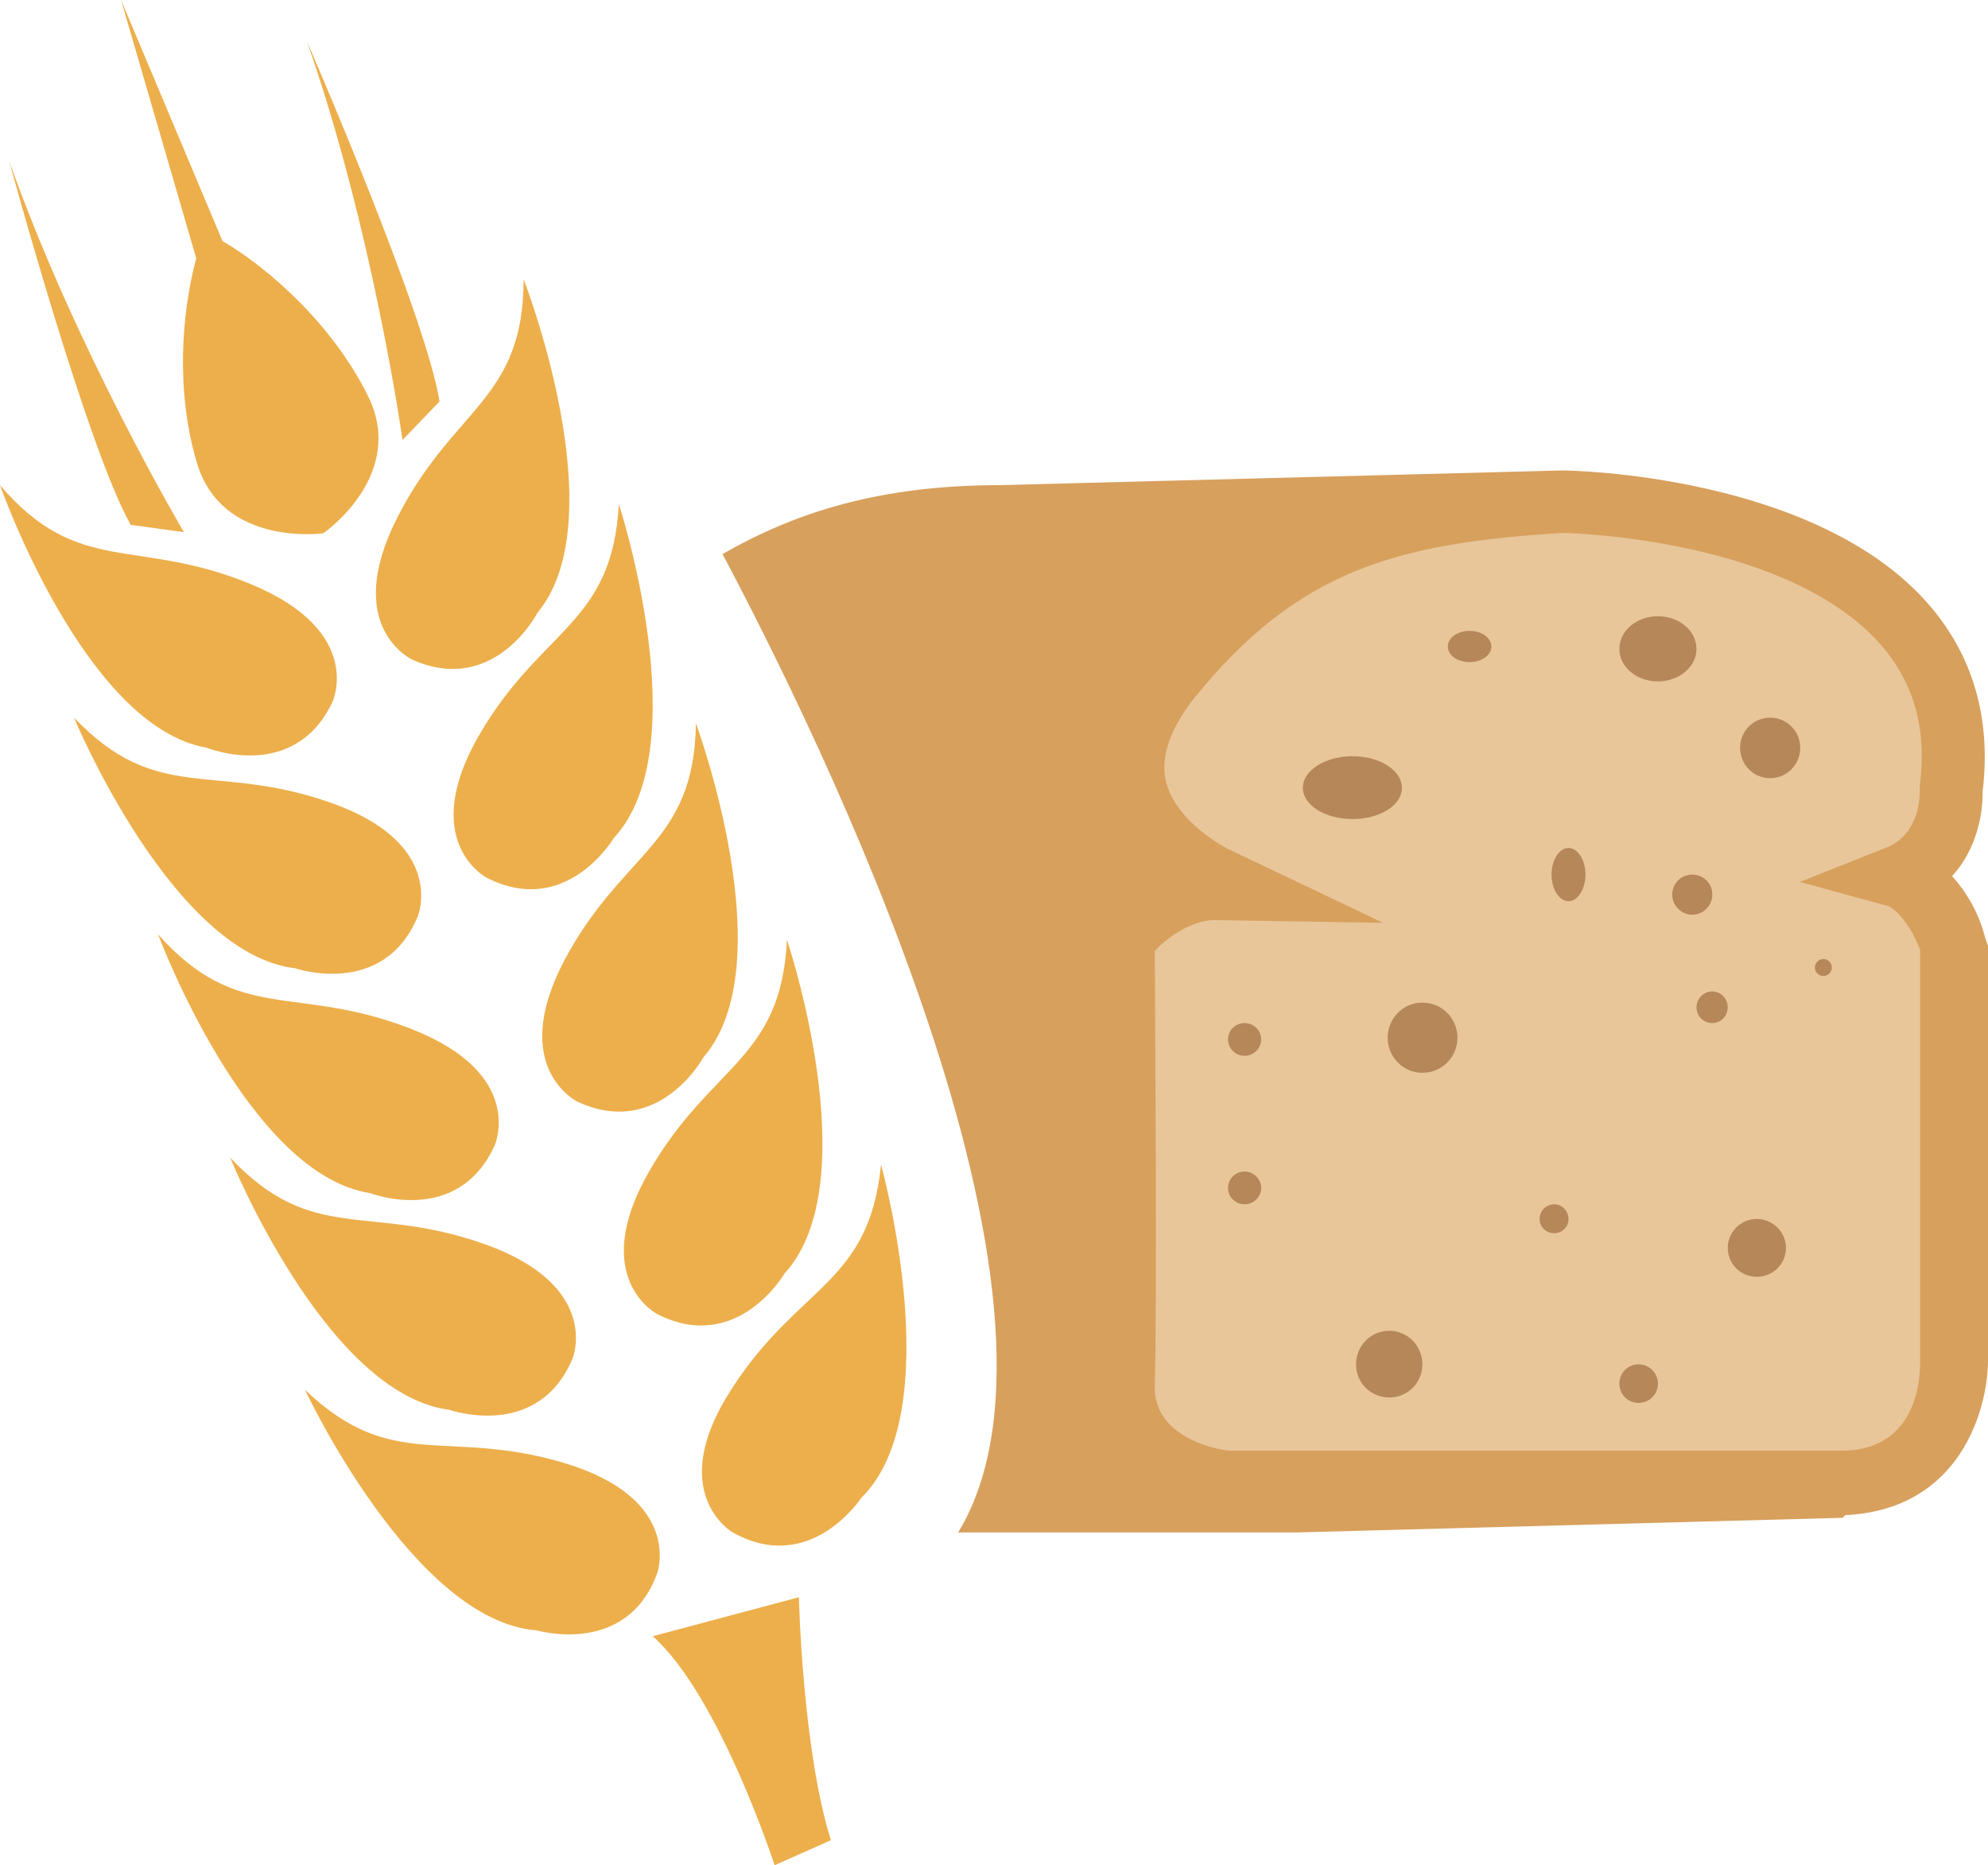 <?xml version="1.0" encoding="UTF-8" standalone="no"?>
<svg
   xmlns:dc="http://purl.org/dc/elements/1.1/"
   xmlns:cc="http://creativecommons.org/ns#"
   xmlns:rdf="http://www.w3.org/1999/02/22-rdf-syntax-ns#"
   xmlns:svg="http://www.w3.org/2000/svg"
   xmlns="http://www.w3.org/2000/svg"
   xmlns:sodipodi="http://sodipodi.sourceforge.net/DTD/sodipodi-0.dtd"
   xmlns:inkscape="http://www.inkscape.org/namespaces/inkscape"
   id="svg10932"
   viewBox="0 0 5156 4837.001"
   style="clip-rule:evenodd;fill-rule:evenodd;image-rendering:optimizeQuality;shape-rendering:geometricPrecision;text-rendering:geometricPrecision"
   version="1.1"
   height="48.37mm"
   width="51.56mm"
   xml:space="preserve"
   sodipodi:docname="10.svg"
   inkscape:version="0.92.4 (5da689c313, 2019-01-14)"><sodipodi:namedview
   pagecolor="#ffffff"
   bordercolor="#666666"
   borderopacity="1"
   objecttolerance="10"
   gridtolerance="10"
   guidetolerance="10"
   inkscape:pageopacity="0"
   inkscape:pageshadow="2"
   inkscape:window-width="1920"
   inkscape:window-height="1051"
   id="namedview5472"
   showgrid="false"
   fit-margin-top="0"
   fit-margin-left="0"
   fit-margin-right="0"
   fit-margin-bottom="0"
   inkscape:zoom="1.729469"
   inkscape:cx="33.226199"
   inkscape:cy="134.94821"
   inkscape:window-x="-9"
   inkscape:window-y="-9"
   inkscape:window-maximized="1"
   inkscape:current-layer="svg10932" />
 <defs
   id="defs4">
  <style
   id="style2"
   type="text/css">
   <![CDATA[
    .str0 {stroke:white;stroke-width:70.56}
    .fil1 {fill:none;fill-rule:nonzero}
    .fil436 {fill:#86BE57}
    .fil432 {fill:#996A44}
    .fil427 {fill:#996E3F}
    .fil425 {fill:#AF8362}
    .fil423 {fill:#B58759}
    .fil426 {fill:#CCA47D}
    .fil422 {fill:#D8A05D}
    .fil424 {fill:#E8C69A}
    .fil387 {fill:#EC9322}
    .fil435 {fill:#EDAF4B}
    .fil421 {fill:#F7D9AD}
    .fil2 {fill:black;fill-rule:nonzero}
    .fil184 {fill:#006837;fill-rule:nonzero}
    .fil453 {fill:#009245;fill-rule:nonzero}
    .fil513 {fill:#01210F;fill-rule:nonzero}
    .fil80 {fill:#041928;fill-rule:nonzero}
    .fil315 {fill:#05231E;fill-rule:nonzero}
    .fil113 {fill:#053749;fill-rule:nonzero}
    .fil308 {fill:#072B27;fill-rule:nonzero}
    .fil330 {fill:#072D26;fill-rule:nonzero}
    .fil512 {fill:#07773C;fill-rule:nonzero}
    .fil310 {fill:#08443E;fill-rule:nonzero}
    .fil319 {fill:#0A3F36;fill-rule:nonzero}
    .fil325 {fill:#0B4239;fill-rule:nonzero}
    .fil538 {fill:#0B873D;fill-rule:nonzero}
    .fil502 {fill:#0D8448;fill-rule:nonzero}
    .fil284 {fill:#0F0E0E;fill-rule:nonzero}
    .fil118 {fill:#0F6B6B;fill-rule:nonzero}
    .fil365 {fill:#10330B;fill-rule:nonzero}
    .fil522 {fill:#107A2E;fill-rule:nonzero}
    .fil455 {fill:#12752E;fill-rule:nonzero}
    .fil189 {fill:#160901;fill-rule:nonzero}
    .fil154 {fill:#160F0B;fill-rule:nonzero}
    .fil324 {fill:#16594C;fill-rule:nonzero}
    .fil366 {fill:#174412;fill-rule:nonzero}
    .fil327 {fill:#17665A;fill-rule:nonzero}
    .fil456 {fill:#178C3D;fill-rule:nonzero}
    .fil328 {fill:#18685D;fill-rule:nonzero}
    .fil309 {fill:#1A685F;fill-rule:nonzero}
    .fil281 {fill:#1C0D02;fill-rule:nonzero}
    .fil264 {fill:#1C0F00;fill-rule:nonzero}
    .fil370 {fill:#1C4C15;fill-rule:nonzero}
    .fil314 {fill:#1C5F77;fill-rule:nonzero}
    .fil198 {fill:#1E0F01;fill-rule:nonzero}
    .fil187 {fill:#1E9B44;fill-rule:nonzero}
    .fil335 {fill:#1F2D2B;fill-rule:nonzero}
    .fil323 {fill:#207264;fill-rule:nonzero}
    .fil152 {fill:#211611;fill-rule:nonzero}
    .fil19 {fill:#218935;fill-rule:nonzero}
    .fil360 {fill:#231703;fill-rule:nonzero}
    .fil156 {fill:#232323;fill-rule:nonzero}
    .fil363 {fill:#242603;fill-rule:nonzero}
    .fil4 {fill:#24440B;fill-rule:nonzero}
    .fil285 {fill:#262222;fill-rule:nonzero}
    .fil216 {fill:#273F00;fill-rule:nonzero}
    .fil367 {fill:#2A6825;fill-rule:nonzero}
    .fil507 {fill:#2A9147;fill-rule:nonzero}
    .fil153 {fill:#2B1E17;fill-rule:nonzero}
    .fil173 {fill:#2B2522;fill-rule:nonzero}
    .fil321 {fill:#2D1607;fill-rule:nonzero}
    .fil273 {fill:#2D1F1F;fill-rule:nonzero}
    .fil232 {fill:#2D5104;fill-rule:nonzero}
    .fil311 {fill:#2F8E80;fill-rule:nonzero}
    .fil197 {fill:#301700;fill-rule:nonzero}
    .fil326 {fill:#329B8E;fill-rule:nonzero}
    .fil188 {fill:#331704;fill-rule:nonzero}
    .fil30 {fill:#331972;fill-rule:nonzero}
    .fil413 {fill:#333333;fill-rule:nonzero}
    .fil318 {fill:#337C71;fill-rule:nonzero}
    .fil8 {fill:#345616;fill-rule:nonzero}
    .fil342 {fill:#350000;fill-rule:nonzero}
    .fil355 {fill:#351302;fill-rule:nonzero}
    .fil213 {fill:#351B09;fill-rule:nonzero}
    .fil511 {fill:#351E04;fill-rule:nonzero}
    .fil286 {fill:#352F2E;fill-rule:nonzero}
    .fil532 {fill:#361128;fill-rule:nonzero}
    .fil211 {fill:#381C0A;fill-rule:nonzero}
    .fil230 {fill:#385611;fill-rule:nonzero}
    .fil307 {fill:#395613;fill-rule:nonzero}
    .fil267 {fill:#3A1B05;fill-rule:nonzero}
    .fil70 {fill:#3A3322;fill-rule:nonzero}
    .fil229 {fill:#3B7706;fill-rule:nonzero}
    .fil169 {fill:#3D3633;fill-rule:nonzero}
    .fil322 {fill:#3F3028;fill-rule:nonzero}
    .fil168 {fill:#3F3936;fill-rule:nonzero}
    .fil171 {fill:#3F3B38;fill-rule:nonzero}
    .fil54 {fill:#3F4C08;fill-rule:nonzero}
    .fil240 {fill:#42210B;fill-rule:nonzero}
    .fil343 {fill:#440000;fill-rule:nonzero}
    .fil166 {fill:#443D3A;fill-rule:nonzero}
    .fil200 {fill:#449306;fill-rule:nonzero}
    .fil533 {fill:#451682;fill-rule:nonzero}
    .fil29 {fill:#45AF51;fill-rule:nonzero}
    .fil116 {fill:#467691;fill-rule:nonzero}
    .fil358 {fill:#473012;fill-rule:nonzero}
    .fil175 {fill:#474645;fill-rule:nonzero}
    .fil231 {fill:#476D1D;fill-rule:nonzero}
    .fil99 {fill:#492405;fill-rule:nonzero}
    .fil390 {fill:#49250D;fill-rule:nonzero}
    .fil460 {fill:#49280E;fill-rule:nonzero}
    .fil174 {fill:#494239;fill-rule:nonzero}
    .fil155 {fill:#494949;fill-rule:nonzero}
    .fil359 {fill:#4B601C;fill-rule:nonzero}
    .fil317 {fill:#4B998F;fill-rule:nonzero}
    .fil150 {fill:#4C3A32;fill-rule:nonzero}
    .fil104 {fill:#4D4D4D;fill-rule:nonzero}
    .fil338 {fill:#4F0000;fill-rule:nonzero}
    .fil31 {fill:#5037A0;fill-rule:nonzero}
    .fil280 {fill:#512705;fill-rule:nonzero}
    .fil320 {fill:#512D14;fill-rule:nonzero}
    .fil65 {fill:#514429;fill-rule:nonzero}
    .fil269 {fill:#517C28;fill-rule:nonzero}
    .fil219 {fill:#53891F;fill-rule:nonzero}
    .fil266 {fill:#542A0A;fill-rule:nonzero}
    .fil249 {fill:#542E0F;fill-rule:nonzero}
    .fil212 {fill:#542F10;fill-rule:nonzero}
    .fil518 {fill:#547215;fill-rule:nonzero}
    .fil521 {fill:#54AF6E;fill-rule:nonzero}
    .fil340 {fill:#560000;fill-rule:nonzero}
    .fil177 {fill:#56352A;fill-rule:nonzero}
    .fil56 {fill:#585B16;fill-rule:nonzero}
    .fil351 {fill:#59180E;fill-rule:nonzero}
    .fil300 {fill:#591F0B;fill-rule:nonzero}
    .fil354 {fill:#59250E;fill-rule:nonzero}
    .fil96 {fill:#592902;fill-rule:nonzero}
    .fil196 {fill:#592C07;fill-rule:nonzero}
    .fil228 {fill:#597A25;fill-rule:nonzero}
    .fil473 {fill:#599B91;fill-rule:nonzero}
    .fil190 {fill:#5B2A08;fill-rule:nonzero}
    .fil265 {fill:#5E3316;fill-rule:nonzero}
    .fil493 {fill:#5FB2A2;fill-rule:nonzero}
    .fil247 {fill:#603813;fill-rule:nonzero}
    .fil151 {fill:#604D45;fill-rule:nonzero}
    .fil334 {fill:#61706D;fill-rule:nonzero}
    .fil215 {fill:#619930;fill-rule:nonzero}
    .fil9 {fill:#628C2C;fill-rule:nonzero}
    .fil214 {fill:#632F0C;fill-rule:nonzero}
    .fil88 {fill:#633110;fill-rule:nonzero}
    .fil97 {fill:#63390F;fill-rule:nonzero}
    .fil146 {fill:#634633;fill-rule:nonzero}
    .fil462 {fill:#647A38;fill-rule:nonzero}
    .fil332 {fill:#658A93;fill-rule:nonzero}
    .fil337 {fill:#661300;fill-rule:nonzero}
    .fil3 {fill:#661F06;fill-rule:nonzero}
    .fil20 {fill:#662E12;fill-rule:nonzero}
    .fil271 {fill:#665D52;fill-rule:nonzero}
    .fil312 {fill:#666666;fill-rule:nonzero}
    .fil209 {fill:#676821;fill-rule:nonzero}
    .fil34 {fill:#67B2B5;fill-rule:nonzero}
    .fil299 {fill:#68250E;fill-rule:nonzero}
    .fil207 {fill:#684321;fill-rule:nonzero}
    .fil205 {fill:#685221;fill-rule:nonzero}
    .fil288 {fill:#685E5D;fill-rule:nonzero}
    .fil305 {fill:#686121;fill-rule:nonzero}
    .fil251 {fill:#696120;fill-rule:nonzero}
    .fil444 {fill:#6A1B13;fill-rule:nonzero}
    .fil389 {fill:#6B3F20;fill-rule:nonzero}
    .fil147 {fill:#6B5041;fill-rule:nonzero}
    .fil66 {fill:#6B542B;fill-rule:nonzero}
    .fil250 {fill:#6B5527;fill-rule:nonzero}
    .fil461 {fill:#6C8445;fill-rule:nonzero}
    .fil194 {fill:#6D0707;fill-rule:nonzero}
    .fil72 {fill:#6D3809;fill-rule:nonzero}
    .fil105 {fill:#6D6C6A;fill-rule:nonzero}
    .fil35 {fill:#6DA19F;fill-rule:nonzero}
    .fil531 {fill:#6E2251;fill-rule:nonzero}
    .fil268 {fill:#6E9E44;fill-rule:nonzero}
    .fil369 {fill:#6EAF68;fill-rule:nonzero}
    .fil352 {fill:#703213;fill-rule:nonzero}
    .fil23 {fill:#723516;fill-rule:nonzero}
    .fil85 {fill:#723811;fill-rule:nonzero}
    .fil463 {fill:#72442A;fill-rule:nonzero}
    .fil357 {fill:#74A02E;fill-rule:nonzero}
    .fil225 {fill:#754C1A;fill-rule:nonzero}
    .fil541 {fill:#770823;fill-rule:nonzero}
    .fil102 {fill:#77400E;fill-rule:nonzero}
    .fil57 {fill:#77540C;fill-rule:nonzero}
    .fil277 {fill:#775858;fill-rule:nonzero}
    .fil81 {fill:#777167;fill-rule:nonzero}
    .fil458 {fill:#7A1155;fill-rule:nonzero}
    .fil223 {fill:#7A501F;fill-rule:nonzero}
    .fil508 {fill:#7ACE8D;fill-rule:nonzero}
    .fil353 {fill:#7C3516;fill-rule:nonzero}
    .fil61 {fill:#7C4411;fill-rule:nonzero}
    .fil10 {fill:#7DA833;fill-rule:nonzero}
    .fil296 {fill:#7F3318;fill-rule:nonzero}
    .fil181 {fill:#7F583D;fill-rule:nonzero}
    .fil149 {fill:#7F6050;fill-rule:nonzero}
    .fil49 {fill:#7FA53D;fill-rule:nonzero}
    .fil192 {fill:gray;fill-rule:nonzero}
    .fil336 {fill:#808C8A;fill-rule:nonzero}
    .fil297 {fill:#813211;fill-rule:nonzero}
    .fil539 {fill:#82180D;fill-rule:nonzero}
    .fil256 {fill:#823737;fill-rule:nonzero}
    .fil92 {fill:#82752A;fill-rule:nonzero}
    .fil16 {fill:#827850;fill-rule:nonzero}
    .fil347 {fill:#843523;fill-rule:nonzero}
    .fil233 {fill:#845929;fill-rule:nonzero}
    .fil537 {fill:#86A833;fill-rule:nonzero}
    .fil186 {fill:#870C0C;fill-rule:nonzero}
    .fil217 {fill:#87571E;fill-rule:nonzero}
    .fil379 {fill:#89093A;fill-rule:nonzero}
    .fil243 {fill:#89210C;fill-rule:nonzero}
    .fil172 {fill:#898888;fill-rule:nonzero}
    .fil407 {fill:#8B5314;fill-rule:nonzero}
    .fil218 {fill:#8C6239;fill-rule:nonzero}
    .fil454 {fill:#8E165E;fill-rule:nonzero}
    .fil466 {fill:#8E582F;fill-rule:nonzero}
    .fil241 {fill:#8E5A2B;fill-rule:nonzero}
    .fil221 {fill:#8E6126;fill-rule:nonzero}
    .fil270 {fill:#8E7459;fill-rule:nonzero}
    .fil202 {fill:#8E8530;fill-rule:nonzero}
    .fil157 {fill:#8E8E8E;fill-rule:nonzero}
    .fil368 {fill:#8ED186;fill-rule:nonzero}
    .fil534 {fill:#8F6EC4;fill-rule:nonzero}
    .fil459 {fill:#8FA96B;fill-rule:nonzero}
    .fil210 {fill:#909137;fill-rule:nonzero}
    .fil82 {fill:#914E1D;fill-rule:nonzero}
    .fil208 {fill:#916337;fill-rule:nonzero}
    .fil472 {fill:#916534;fill-rule:nonzero}
    .fil409 {fill:#916636;fill-rule:nonzero}
    .fil206 {fill:#917937;fill-rule:nonzero}
    .fil138 {fill:#91B6C6;fill-rule:nonzero}
    .fil258 {fill:#91BF66;fill-rule:nonzero}
    .fil304 {fill:#928C42;fill-rule:nonzero}
    .fil372 {fill:#930C23;fill-rule:nonzero}
    .fil27 {fill:#93360C;fill-rule:nonzero}
    .fil448 {fill:#935018;fill-rule:nonzero}
    .fil87 {fill:#93511F;fill-rule:nonzero}
    .fil469 {fill:#936937;fill-rule:nonzero}
    .fil274 {fill:#947673;fill-rule:nonzero}
    .fil412 {fill:#948278;fill-rule:nonzero}
    .fil298 {fill:#963E20;fill-rule:nonzero}
    .fil348 {fill:#96442D;fill-rule:nonzero}
    .fil237 {fill:#965E38;fill-rule:nonzero}
    .fil278 {fill:#967777;fill-rule:nonzero}
    .fil416 {fill:#969595;fill-rule:nonzero}
    .fil364 {fill:#96961E;fill-rule:nonzero}
    .fil494 {fill:#96E0D2;fill-rule:nonzero}
    .fil339 {fill:#991A14;fill-rule:nonzero}
    .fil333 {fill:#999999;fill-rule:nonzero}
    .fil89 {fill:#99BAB0;fill-rule:nonzero}
    .fil185 {fill:#9B1313;fill-rule:nonzero}
    .fil148 {fill:#9B6F5C;fill-rule:nonzero}
    .fil220 {fill:#9B7A2F;fill-rule:nonzero}
    .fil50 {fill:#9B8138;fill-rule:nonzero}
    .fil419 {fill:#9B8270;fill-rule:nonzero}
    .fil536 {fill:#9BC349;fill-rule:nonzero}
    .fil295 {fill:#9E4825;fill-rule:nonzero}
    .fil165 {fill:#9E8F85;fill-rule:nonzero}
    .fil107 {fill:#9E9D9B;fill-rule:nonzero}
    .fil260 {fill:#9FC673;fill-rule:nonzero}
    .fil193 {fill:#A01010;fill-rule:nonzero}
    .fil62 {fill:#A0612D;fill-rule:nonzero}
    .fil306 {fill:#A08358;fill-rule:nonzero}
    .fil245 {fill:#A0A0A0;fill-rule:nonzero}
    .fil145 {fill:#A31313;fill-rule:nonzero}
    .fil242 {fill:#A32C19;fill-rule:nonzero}
    .fil475 {fill:#A3332B;fill-rule:nonzero}
    .fil528 {fill:#A34431;fill-rule:nonzero}
    .fil301 {fill:#A3452C;fill-rule:nonzero}
    .fil447 {fill:#A36731;fill-rule:nonzero}
    .fil282 {fill:#A37B7B;fill-rule:nonzero}
    .fil201 {fill:#A39C43;fill-rule:nonzero}
    .fil132 {fill:#A3EFE4;fill-rule:nonzero}
    .fil540 {fill:#A50A28;fill-rule:nonzero}
    .fil46 {fill:#A51620;fill-rule:nonzero}
    .fil161 {fill:#A54747;fill-rule:nonzero}
    .fil480 {fill:#A56F4A;fill-rule:nonzero}
    .fil227 {fill:#A58C3C;fill-rule:nonzero}
    .fil170 {fill:#A59C90;fill-rule:nonzero}
    .fil259 {fill:#A5D879;fill-rule:nonzero}
    .fil195 {fill:#A67C52;fill-rule:nonzero}
    .fil98 {fill:#A85C16;fill-rule:nonzero}
    .fil24 {fill:#A85F3F;fill-rule:nonzero}
    .fil226 {fill:#A8773B;fill-rule:nonzero}
    .fil483 {fill:#A87756;fill-rule:nonzero}
    .fil203 {fill:#A89F4A;fill-rule:nonzero}
    .fil380 {fill:#AA1849;fill-rule:nonzero}
    .fil386 {fill:#AA856A;fill-rule:nonzero}
    .fil167 {fill:#AAA5A2;fill-rule:nonzero}
    .fil48 {fill:#AACC79;fill-rule:nonzero}
    .fil47 {fill:#AD1762;fill-rule:nonzero}
    .fil38 {fill:#AD7634;fill-rule:nonzero}
    .fil381 {fill:#AF7341;fill-rule:nonzero}
    .fil451 {fill:#AF7546;fill-rule:nonzero}
    .fil224 {fill:#AF7C3F;fill-rule:nonzero}
    .fil180 {fill:#AF8569;fill-rule:nonzero}
    .fil303 {fill:#AF8D72;fill-rule:nonzero}
    .fil275 {fill:#B09393;fill-rule:nonzero}
    .fil535 {fill:#B09ADB;fill-rule:nonzero}
    .fil119 {fill:#B1DDDA;fill-rule:nonzero}
    .fil11 {fill:firebrick;fill-rule:nonzero}
    .fil86 {fill:#B2764D;fill-rule:nonzero}
    .fil391 {fill:#B28567;fill-rule:nonzero}
    .fil123 {fill:#B2E9ED;fill-rule:nonzero}
    .fil414 {fill:#B3B3B3;fill-rule:nonzero}
    .fil144 {fill:#B51515;fill-rule:nonzero}
    .fil406 {fill:#B57C43;fill-rule:nonzero}
    .fil246 {fill:#B5B5B5;fill-rule:nonzero}
    .fil329 {fill:#B73D46;fill-rule:nonzero}
    .fil182 {fill:#B79076;fill-rule:nonzero}
    .fil501 {fill:#B7937B;fill-rule:nonzero}
    .fil53 {fill:#BA1515;fill-rule:nonzero}
    .fil465 {fill:#BA8458;fill-rule:nonzero}
    .fil95 {fill:#BA855A;fill-rule:nonzero}
    .fil530 {fill:#BA987B;fill-rule:nonzero}
    .fil52 {fill:#BC0F41;fill-rule:nonzero}
    .fil482 {fill:#BC9377;fill-rule:nonzero}
    .fil290 {fill:#BC976C;fill-rule:nonzero}
    .fil44 {fill:#BF2626;fill-rule:nonzero}
    .fil28 {fill:#BF5D36;fill-rule:nonzero}
    .fil236 {fill:#BF8E6D;fill-rule:nonzero}
    .fil468 {fill:#BF9664;fill-rule:nonzero}
    .fil302 {fill:#BFA48E;fill-rule:nonzero}
    .fil393 {fill:#BFA66F;fill-rule:nonzero}
    .fil276 {fill:#BFA7A3;fill-rule:nonzero}
    .fil204 {fill:#BFB85A;fill-rule:nonzero}
    .fil115 {fill:#C0C3C4;fill-rule:nonzero}
    .fil452 {fill:#C1272D;fill-rule:nonzero}
    .fil408 {fill:#C17F44;fill-rule:nonzero}
    .fil83 {fill:#C18761;fill-rule:nonzero}
    .fil103 {fill:#C19133;fill-rule:nonzero}
    .fil497 {fill:#C19D81;fill-rule:nonzero}
    .fil410 {fill:#C19E7F;fill-rule:nonzero}
    .fil283 {fill:#C19F9F;fill-rule:nonzero}
    .fil515 {fill:#C1A06C;fill-rule:nonzero}
    .fil244 {fill:#C1C1C1;fill-rule:nonzero}
    .fil18 {fill:#C1D17C;fill-rule:nonzero}
    .fil12 {fill:#C2D8AD;fill-rule:nonzero}
    .fil313 {fill:#C2E8EF;fill-rule:nonzero}
    .fil160 {fill:#C45B5B;fill-rule:nonzero}
    .fil222 {fill:#C4914E;fill-rule:nonzero}
    .fil523 {fill:#C49E70;fill-rule:nonzero}
    .fil316 {fill:#C4EBF2;fill-rule:nonzero}
    .fil356 {fill:#C5D389;fill-rule:nonzero}
    .fil32 {fill:#C62645;fill-rule:nonzero}
    .fil505 {fill:#C6753E;fill-rule:nonzero}
    .fil445 {fill:#C6825D;fill-rule:nonzero}
    .fil388 {fill:#C69A6D;fill-rule:nonzero}
    .fil471 {fill:#C69B6D;fill-rule:nonzero}
    .fil176 {fill:#C69C6D;fill-rule:nonzero}
    .fil499 {fill:#C6A48B;fill-rule:nonzero}
    .fil450 {fill:#C6C6C6;fill-rule:nonzero}
    .fil362 {fill:#C7CC66;fill-rule:nonzero}
    .fil183 {fill:#C91F1F;fill-rule:nonzero}
    .fil129 {fill:#C9862A;fill-rule:nonzero}
    .fil467 {fill:#C9A26D;fill-rule:nonzero}
    .fil108 {fill:#C9B89B;fill-rule:nonzero}
    .fil464 {fill:#CA9A6C;fill-rule:nonzero}
    .fil543 {fill:#CBDD87;fill-rule:nonzero}
    .fil378 {fill:#CC5C87;fill-rule:nonzero}
    .fil26 {fill:#CC5E21;fill-rule:nonzero}
    .fil100 {fill:#CC8042;fill-rule:nonzero}
    .fil490 {fill:#CC935A;fill-rule:nonzero}
    .fil374 {fill:#CC9F81;fill-rule:nonzero}
    .fil525 {fill:#CCA271;fill-rule:nonzero}
    .fil291 {fill:#CCAA79;fill-rule:nonzero}
    .fil294 {fill:#CCAA7A;fill-rule:nonzero}
    .fil350 {fill:#CCCCCC;fill-rule:nonzero}
    .fil93 {fill:#CCE2DB;fill-rule:nonzero}
    .fil254 {fill:#CE6161;fill-rule:nonzero}
    .fil345 {fill:#CE8484;fill-rule:nonzero}
    .fil64 {fill:#CE9C5F;fill-rule:nonzero}
    .fil500 {fill:#CEAD97;fill-rule:nonzero}
    .fil376 {fill:#CEB880;fill-rule:nonzero}
    .fil248 {fill:#CECECE;fill-rule:nonzero}
    .fil55 {fill:#CED86F;fill-rule:nonzero}
    .fil91 {fill:#CED8B2;fill-rule:nonzero}
    .fil331 {fill:#CEEAF2;fill-rule:nonzero}
    .fil14 {fill:#CFD875;fill-rule:nonzero}
    .fil235 {fill:#D17E11;fill-rule:nonzero}
    .fil470 {fill:#D1AA7C;fill-rule:nonzero}
    .fil84 {fill:#D1AA8F;fill-rule:nonzero}
    .fil191 {fill:#D1CCC9;fill-rule:nonzero}
    .fil140 {fill:#D37272;fill-rule:nonzero}
    .fil474 {fill:#D39439;fill-rule:nonzero}
    .fil498 {fill:#D3B297;fill-rule:nonzero}
    .fil392 {fill:#D3B49F;fill-rule:nonzero}
    .fil517 {fill:#D3B785;fill-rule:nonzero}
    .fil401 {fill:#D6A68E;fill-rule:nonzero}
    .fil127 {fill:#D6A767;fill-rule:nonzero}
    .fil292 {fill:#D7B985;fill-rule:nonzero}
    .fil504 {fill:#D88445;fill-rule:nonzero}
    .fil478 {fill:#D8A339;fill-rule:nonzero}
    .fil488 {fill:#D8A46C;fill-rule:nonzero}
    .fil279 {fill:#D8C3C0;fill-rule:nonzero}
    .fil394 {fill:#D8C6A3;fill-rule:nonzero}
    .fil7 {fill:#DB7552;fill-rule:nonzero}
    .fil76 {fill:#DB8014;fill-rule:nonzero}
    .fil255 {fill:#DB967D;fill-rule:nonzero}
    .fil439 {fill:#DBA04B;fill-rule:nonzero}
    .fil346 {fill:#DBA1A1;fill-rule:nonzero}
    .fil514 {fill:#DBC49A;fill-rule:nonzero}
    .fil90 {fill:#DCF4E8;fill-rule:nonzero}
    .fil489 {fill:#DD9F57;fill-rule:nonzero}
    .fil385 {fill:#DDA65E;fill-rule:nonzero}
    .fil39 {fill:#DDA76C;fill-rule:nonzero}
    .fil78 {fill:#DDB32A;fill-rule:nonzero}
    .fil101 {fill:#DDB99E;fill-rule:nonzero}
    .fil418 {fill:#DDBBA2;fill-rule:nonzero}
    .fil94 {fill:#DDC8B1;fill-rule:nonzero}
    .fil15 {fill:#DDD8C3;fill-rule:nonzero}
    .fil158 {fill:#DDDDDD;fill-rule:nonzero}
    .fil51 {fill:#E04661;fill-rule:nonzero}
    .fil75 {fill:#E08D28;fill-rule:nonzero}
    .fil438 {fill:#E0A34B;fill-rule:nonzero}
    .fil403 {fill:#E0B069;fill-rule:nonzero}
    .fil527 {fill:#E0C4AA;fill-rule:nonzero}
    .fil143 {fill:#E0D2B8;fill-rule:nonzero}
    .fil263 {fill:#E0DABF;fill-rule:nonzero}
    .fil257 {fill:#E27979;fill-rule:nonzero}
    .fil21 {fill:#E2824D;fill-rule:nonzero}
    .fil344 {fill:#E2B5B5;fill-rule:nonzero}
    .fil40 {fill:#E2B67A;fill-rule:nonzero}
    .fil178 {fill:#E2BBA1;fill-rule:nonzero}
    .fil74 {fill:#E2BE9A;fill-rule:nonzero}
    .fil63 {fill:#E2BF7F;fill-rule:nonzero}
    .fil519 {fill:#E2BF91;fill-rule:nonzero}
    .fil503 {fill:#E3944E;fill-rule:nonzero}
    .fil22 {fill:#E59770;fill-rule:nonzero}
    .fil397 {fill:#E5B69C;fill-rule:nonzero}
    .fil375 {fill:#E5BB9E;fill-rule:nonzero}
    .fil529 {fill:#E5BC9A;fill-rule:nonzero}
    .fil434 {fill:#E5C395;fill-rule:nonzero}
    .fil377 {fill:#E5D19A;fill-rule:nonzero}
    .fil289 {fill:#E5D455;fill-rule:nonzero}
    .fil109 {fill:#E5D7BD;fill-rule:nonzero}
    .fil13 {fill:#E5DDBD;fill-rule:nonzero}
    .fil252 {fill:#E6C47C;fill-rule:nonzero}
    .fil411 {fill:#E6CBBC;fill-rule:nonzero}
    .fil159 {fill:#E6E6E6;fill-rule:nonzero}
    .fil272 {fill:#E88970;fill-rule:nonzero}
    .fil349 {fill:#E89C2D;fill-rule:nonzero}
    .fil431 {fill:#E8C69A;fill-rule:nonzero}
    .fil6 {fill:#E8D99A;fill-rule:nonzero}
    .fil361 {fill:#E8E189;fill-rule:nonzero}
    .fil117 {fill:#E8E5CF;fill-rule:nonzero}
    .fil262 {fill:#E8EFC5;fill-rule:nonzero}
    .fil73 {fill:#EA972A;fill-rule:nonzero}
    .fil420 {fill:#EA9759;fill-rule:nonzero}
    .fil25 {fill:#EAB234;fill-rule:nonzero}
    .fil253 {fill:#EAB257;fill-rule:nonzero}
    .fil405 {fill:#EABD81;fill-rule:nonzero}
    .fil199 {fill:#EAC55E;fill-rule:nonzero}
    .fil506 {fill:#EAC794;fill-rule:nonzero}
    .fil341 {fill:#EACAC3;fill-rule:nonzero}
    .fil17 {fill:#EAD063;fill-rule:nonzero}
    .fil398 {fill:#EAD0B7;fill-rule:nonzero}
    .fil430 {fill:#EAD4BE;fill-rule:nonzero}
    .fil67 {fill:#EAD5B2;fill-rule:nonzero}
    .fil69 {fill:#EAD8AD;fill-rule:nonzero}
    .fil542 {fill:#ED4A3A;fill-rule:nonzero}
    .fil476 {fill:#ED7061;fill-rule:nonzero}
    .fil139 {fill:#EDA2A2;fill-rule:nonzero}
    .fil481 {fill:#EDABA6;fill-rule:nonzero}
    .fil382 {fill:#EDAF4B;fill-rule:nonzero}
    .fil487 {fill:#EDB162;fill-rule:nonzero}
    .fil437 {fill:#EDB254;fill-rule:nonzero}
    .fil446 {fill:#EDB8B4;fill-rule:nonzero}
    .fil135 {fill:#EDBF6E;fill-rule:nonzero}
    .fil45 {fill:#EDC043;fill-rule:nonzero}
    .fil79 {fill:#EDCE4C;fill-rule:nonzero}
    .fil179 {fill:#EDD1BE;fill-rule:nonzero}
    .fil428 {fill:#EDD4B9;fill-rule:nonzero}
    .fil526 {fill:#EDD8BE;fill-rule:nonzero}
    .fil516 {fill:#EDDBB7;fill-rule:nonzero}
    .fil396 {fill:#EEC2A5;fill-rule:nonzero}
    .fil443 {fill:#EFB59E;fill-rule:nonzero}
    .fil492 {fill:#EFBC73;fill-rule:nonzero}
    .fil60 {fill:#EFC54D;fill-rule:nonzero}
    .fil491 {fill:#EFC592;fill-rule:nonzero}
    .fil495 {fill:#EFD2A8;fill-rule:nonzero}
    .fil520 {fill:#EFD2AF;fill-rule:nonzero}
    .fil112 {fill:#EFD4AF;fill-rule:nonzero}
    .fil457 {fill:#EFD5AB;fill-rule:nonzero}
    .fil137 {fill:#EFD8A3;fill-rule:nonzero}
    .fil5 {fill:#EFE4B6;fill-rule:nonzero}
    .fil71 {fill:#EFE7C5;fill-rule:nonzero}
    .fil485 {fill:#F2BF75;fill-rule:nonzero}
    .fil440 {fill:#F2C686;fill-rule:nonzero}
    .fil68 {fill:#F2E1C7;fill-rule:nonzero}
    .fil415 {fill:#F2F2F2;fill-rule:nonzero}
    .fil36 {fill:#F4A931;fill-rule:nonzero}
    .fil496 {fill:#F4B35D;fill-rule:nonzero}
    .fil42 {fill:#F4BA64;fill-rule:nonzero}
    .fil477 {fill:#F4BB67;fill-rule:nonzero}
    .fil384 {fill:#F4BC71;fill-rule:nonzero}
    .fil287 {fill:#F4C151;fill-rule:nonzero}
    .fil399 {fill:#F4CAB3;fill-rule:nonzero}
    .fil141 {fill:#F4D0D0;fill-rule:nonzero}
    .fil371 {fill:#F4D1A2;fill-rule:nonzero}
    .fil111 {fill:#F4D398;fill-rule:nonzero}
    .fil442 {fill:#F4D3B8;fill-rule:nonzero}
    .fil33 {fill:#F4D4DC;fill-rule:nonzero}
    .fil479 {fill:#F4D589;fill-rule:nonzero}
    .fil128 {fill:#F4D592;fill-rule:nonzero}
    .fil37 {fill:#F4D5A8;fill-rule:nonzero}
    .fil126 {fill:#F4D8AD;fill-rule:nonzero}
    .fil77 {fill:#F4DF4A;fill-rule:nonzero}
    .fil239 {fill:#F4E1D4;fill-rule:nonzero}
    .fil58 {fill:#F4E69D;fill-rule:nonzero}
    .fil114 {fill:#F4E6D0;fill-rule:nonzero}
    .fil124 {fill:#F4E7D3;fill-rule:nonzero}
    .fil449 {fill:#F4EFEA;fill-rule:nonzero}
    .fil402 {fill:#F6C368;fill-rule:nonzero}
    .fil486 {fill:#F7CF9C;fill-rule:nonzero}
    .fil509 {fill:#F7D8AA;fill-rule:nonzero}
    .fil395 {fill:#F7DFC3;fill-rule:nonzero}
    .fil441 {fill:#F7E0CB;fill-rule:nonzero}
    .fil510 {fill:#F7E5CB;fill-rule:nonzero}
    .fil429 {fill:#F7E5D0;fill-rule:nonzero}
    .fil524 {fill:#F7ECE2;fill-rule:nonzero}
    .fil484 {fill:#F9C273;fill-rule:nonzero}
    .fil162 {fill:#F9C7E1;fill-rule:nonzero}
    .fil59 {fill:#F9DE58;fill-rule:nonzero}
    .fil433 {fill:#F9DEB7;fill-rule:nonzero}
    .fil41 {fill:#F9E0BD;fill-rule:nonzero}
    .fil373 {fill:#F9E1CA;fill-rule:nonzero}
    .fil383 {fill:#F9E3B2;fill-rule:nonzero}
    .fil110 {fill:#F9E4B9;fill-rule:nonzero}
    .fil134 {fill:#F9E8C7;fill-rule:nonzero}
    .fil142 {fill:#F9EDD4;fill-rule:nonzero}
    .fil120 {fill:#F9EECD;fill-rule:nonzero}
    .fil417 {fill:#F9EFD9;fill-rule:nonzero}
    .fil106 {fill:#F9EFE5;fill-rule:nonzero}
    .fil43 {fill:#F9F0E8;fill-rule:nonzero}
    .fil234 {fill:#FC9C11;fill-rule:nonzero}
    .fil164 {fill:#FCE6F3;fill-rule:nonzero}
    .fil400 {fill:#FCEAD9;fill-rule:nonzero}
    .fil293 {fill:#FCED56;fill-rule:nonzero}
    .fil136 {fill:#FCF2DE;fill-rule:nonzero}
    .fil125 {fill:#FCF3EB;fill-rule:nonzero}
    .fil261 {fill:#FCF9EB;fill-rule:nonzero}
    .fil238 {fill:#FF722C;fill-rule:nonzero}
    .fil130 {fill:#FFA52E;fill-rule:nonzero}
    .fil404 {fill:#FFD085;fill-rule:nonzero}
    .fil131 {fill:#FFDC2E;fill-rule:nonzero}
    .fil163 {fill:#FFE3F4;fill-rule:nonzero}
    .fil133 {fill:#FFF3D7;fill-rule:nonzero}
    .fil122 {fill:#FFF3E3;fill-rule:nonzero}
    .fil121 {fill:#FFFCF5;fill-rule:nonzero}
    .fil0 {fill:white;fill-rule:nonzero}
   ]]>
  </style>
 </defs>
 
 
 <g
   transform="translate(-8266.212,-4182.903)"
   id="ikony">
  
  
  
  
  
  
  
  
  
  
  
  
  
  
  
  
  
  
  
  
  
  
  
  
  
  
  
  
  
  
  
  
  
  
  
  
  
  
  
  
  
  
  
  
  
  
  
  
  
  
  
  
  
  
  
  
  
  
  
  
  
  
  
  
  
  
  
  
  
  
  
  
  
  
  
  
  
  
  
  
  
  
  
  
  
  
  
  
  
  
  
  
  
  
  
  
  
  
  
  
  
  
  
  
  
  
  
  
  
  
  
  
  
  
  
  
  
  
  
  
  
  
  
  
  
  
  
  
  
  
  
  
  
  
  
  
  
  
  
  
  
  
  
  
  
  
  
  
  
  
  
  
  
  
  
  
  
  
  
  
  
  
  
  
  
  
  
  
  
  
  
  
  
  
  
  
  
  
  
  
  
  
  
  
  
  
  
  
  
  
  
  
  
  
  
  
  
  
  
  
  
  
  
  
  
  
  
  
  
  
  
  
  
  
  
  
  
  
  
  
  
  
  
  
  
  
  
  
  
  
  
  
  
  
  
  
  
  
  
  
  
  
  
  
  
  
  
  
  
  
  
  
  
  
  
  
  
  
  
  
  
  
  
  
  
  
  
  
  
  
  
  
  
  
  
  
  
  
  
  
  
  
  
  
  
  
  
  
  
  
  
  
  
  
  
  
  
  
  
  
  
  
  
  
  
  
  
  
  
  
  
  
  
  
  
  
  
  
  
  
  
  
  
  
  
  
  
  
  
  
  
  
  
  
  
  
  
  
  
  
  
  
  
  
  
  
  
  
  
  
  
  
  
  
  
  
  
  
  
  
  
  
  
  
  
  
  
  
  
  
  
  
  
  
  
  
  
  
  
  
  
  
  
  
  
  
  
  
  
  
  
  
  
  
  
  
  
  
  
  
  
  
  
  
  
  
  
  
  
  
  
  
  
  
  
  
  
  
  
  
  
  
  
  
  
  
  
  
  
  
  
  
  
  
  
  
  
  
  
  
  
  
  
  
  
  
  
  
  
  
  
  
  
  
  
  
  
  
  
  
  
  
  
  
  
  
  
  
  
  
  
  
  
  
  
  
  
  
  
  
  
  
  
  
  
  
  
  
  
  
  
  
  
  
  
  
  
  
  
  
  
  
  
  
  
  
  
  
  
  
  
  
  
  
  
  
  
  
  
  
  
  
  
  
  
  
  
  
  
  
  
  
  
  
  
  
  
  
  
  
  
  
  
  
  
  
  
  
  
  
  
  
  
  
  
  
  
  
  
  
  
  
  
  
  
  
  
  
  
  
  
  
  
  
  
  
  
  
  
  
  
  
  
  
  
  
  
  
  
  
  
  
  
  
  
  
  
  
  
  
  
  
  
  
  
  
  
  
  
  
  
  
  
  
  
  
  
  
  
  
  
  
  
  
  
  
  
  
  
  
  
  
  
  
  
  
  
  
  
  
  
  
  
  
  
  
  
  
  
  
  
  
  
  
  
  
  
  
  
  
  
  
  
  
  
  
  
  
  
  
  
  
  
  
  
  
  
  
  
  
  
  
  
  
  
  
  
  
  
  
  
  
  
  
  
  
  
  
  
  
  
  
  
  
  
  
  
  
  
  
  
  
  
  
  
  
  
  
  
  
  
  
  
  
  
  
  
  
  
  
  
  
  
  
  
  
  
  
  
  
  
  
  
  
  
  
  
  
  
  
  
  
  
  
  
  
  
  
  
  
  
  
  
  
  
  
  
  
  
  
  
  
  
  
  
  
  
  
  
  
  
  
  
  
  
  
  
  
  
  
  
  
  
  
  
  
  
  
  
  
  
  
  
  
  
  
  
  
  
  
  
  
  
  
  
  
  
  
  
  
  
  
  
  
  
  
  
  
  
  
  
  
  
  
  
  
  
  
  
  
  
  
  
  
  
  
  
  
  
  
  
  
  
  
  
  
  
  
  
  
  
  
  
  
  
  
  
  
  
  
  
  
  
  
  
  
  
  
  
  
  
  
  
  
  
  
  
  
  
  
  
  
  
  
  
  
  
  
  
  
  
  
  
  
  
  
  
  
  
  
  
  
  
  
  
  
  
  
  
  
  
  
  
  
  
  
  
  
  
  
  
  
  
  
  
  
  
  
  
  
  
  
  
  
  
  
  
  
  
  
  
  
  
  
  
  
  
  
  
  
  
  
  
  
  
  
  
  
  
  
  
  
  
  
  
  
  
  
  
  
  
  
  
  
  
  
  
  
  
  
  
  
  
  
  
  
  
  
  
  
  
  
  
  
  
  
  
  
  
  
  
  
  
  
  
  
  
  
  
  
  
  
  
  
  
  
  
  
  
  
  
  
  
  
  
  
  
  
  
  
  
  
  
  
  
  
  
  
  
  
  
  
  
  
  
  
  
  
  
  
  
  
  
  
  
  
  
  
  
  
  
  
  
  
  
  
  
  
  
  
  
  
  
  
  
  
  
  
  
  
  
  
  
  
  
  
  
  
  
  
  
  
  
  
  
  
  
  
  
  
  
  
  
  
  
  
  
  
  
  
  
  
  
  
  
  
  
  
  
  
  
  
  
  
  
  
  
  
  
  
  
  
  
  
  
  
  
  
  
  
  
  
  
  
  
  
  
  
  
  
  
  
  
  
  
  
  
  
  
  
  
  
  
  
  
  
  
  
  
  
  
  
  
  
  
  
  
  
  
  
  
  
  
  
  
  
  
  
  
  
  
  
  
  
  
  
  
  
  
  
  
  
  
  
  
  
  
  
  
  
  
  
  
  
  
  
  
  
  
  
  
  
  
  
  
  
  
  
  
  
  
  
  
  
  
  
  
  
  
  
  
  
  
  
  
  
  
  
  
  
  
  
  
  
  
  
  
  
  
  
  
  
  
  
  
  
  
  
  
  
  
  
  
  
  
  
  
  
  
  
  
  
  
  
  
  
  
  
  
  
  
  
  
  
  
  
  
  
  
  
  
  
  
  
  
  
  
  
  
  
  
  
  
  
  
  
  
  
  
  
  
  
  
  
  
  
  
  
  
  
  
  
  
  
  
  
  
  
  
  
  
  
  
  
  
  
  
  
  
  
  
  
  
  
  
  
  
  
  
  
  
  
  
  
  
  
  
  
  
  
  
  
  
  
  
  
  
  
  
  
  
  
  
  
  
  
  
  
  
  
  
  
  
  
  
  
  
  
  
  
  
  
  
  
  
  
  
  
  
  
  
  
  
  
  
  
  
  
  
  
  
  
  
  
  
  
  
  
  
  
  
  
  
  
  
  
  
  
  
  
  
  
  
  
  
  
  
  
  
  
  
  
  
  
  
  
  
  
  
  
  
  
  
  
  
  
  
  
  
  
  
  
  
  
  
  
  
  
  
  
  
  
  
  
  
  
  
  
  
  
  
  
  
  
  
  
  
  
  
  
  
  
  
  
  
  
  
  
  
  
  
  
  
  
  
  
  
  
  
  
  
  
  
  
  
  
  
  
  
  
  
  
  
  
  
  
  
  
  
  
  
  
  
  
  
  
  
  
  
  
  
  
  
  
  
  
  
  
  
  
  
  
  
  
  
  
  
  
  
  
  
  
  
  
  
  
  
  
  
  
  
  
  
  
  
  
  
  
  
  
  
  
  
  
  
  
  
  
  
  
  
  
  
  
  
  
  
  
  
  
  
  
  
  
  
  
  
  
  
  
  
  
  
  
  
  
  
  
  
  
  
  
  
  
  
  
  
  
  
  
  
  
  
  
  
  
  
  
  
  
  
  
  
  
  
  
  
  
  
  
  
  
  
  
  
  
  
  
  
  
  
  
  
  
  
  
  
  
  
  
  
  
  
  
  
  
  
  
  
  
  
  
  
  
  
  
  
  
  
  
  
  
  
  
  
  
  
  
  
  
  
  
  
  
  
  
  
  
  
  
  
  
  
  
  
  
  
  
  
  
  
  
  
  
  
  
  
  
  
  
  
  
  
  
  
  
  
  
  
  
  
  
  
  
  
  
  
  
  
  
  
  
  
  
  
  
  
  
  
  
  
  
  
  
  
  
  
  
  
  
  
  
  
  
  
  
  
  
  
  
  
  
  
  
  
  
  
  
  
  
  
  
  
  
  
  
  
  
  
  
  
  
  
  
  
  
  
  
  
  
  
  
  
  
  
  
  
  
  
  
  
  
  
  
  
  
  
  
  
  
  
  
  
  
  
  
  
  
  
  
  
  
  
  
  
  
  
  
  
  
  
  
  
  
  
  
  
  
  
  
  
  
  
  
  
  
  
  
  
  
  
  
  
  
  
  
  
  
  
  
  
  
  
  
  
  
  
  
  
  
  
  
  
  
  
  
  
  
  
  
  
  
  
  
  
  
  
  
  
  
  
  
  
  
  
  
  
  
  
  
  
  
  
  
  
  
  
  
  
  
  
  
  
  
  
  
  
  
  
  
  
  
  
  
  
  
  
  
  
  
  
  
  
  
  
  
  
  
  
  
  
  
  
  
  
  
  
  
  
  
  
  
  
  
  
  
  
  
  
  
  
  
  
  
  
  
  
  
  
  
  
  
  
  
  
  
  
  
  
  
  
  
  
  
  
  
  
  
  
  
  
  
  
  
  
  
  
  
  
  
  
  
  
  
  
  
  
  
  
  
  
  
  
  
  
  
  
  
  
  
  
  
  
  
  
  
  
  
  
  
  
  
  
  
  
  
  
  
  
  
  
  
  
  
  
  
  
  
  
  
  
  
  
  
  
  
  
  
  
  
  
  
  
  
  
  
  
  
  
  
  
  
  
  
  
  
  
  
  
  
  
  
  
  
  
  
  
  
  
  
  
  
  
  
  
  
  
  
  
  
  
  
  
  
  
  
  
  
  
  
  
  
  
  
  
  
  
  
  
  
  
  
  
  
  
  
  
  
  
  
  
  
  
  
  
  
  
  
  
  
  
  
  
  
  
  
  
  
  
  
  
  
  
  
  
  
  
  
  
  
  
  
  
  
  
  
  
  
  
  
  
  
  
  
  
  
  
  
  
  
  
  
  
  
  
  
  
  
  
  
  
  
  
  
  
  
  
  
  
  
  
  
  
  
  
  
  
  
  
  
  
  
  
  
  
  
  
  
  
  
  
  
  
  
  
  
  
  
  
  
  
  
  
  
  
  
  
  
  
  
  
  
  
  
  
  
  
  
  
  
  
  
  
  
  
  
  
  
  
  
  
  
  
  
  
  
  
  
  
  
  
  
  
  
  
  
  
  
  
  
  
  
  
  
  
  
  
  
  
  
  
  
  
  
  
  
  
  
  
  
  
  
  
  
  
  
  
  
  
  
  
  
  
  
  
  
  
  
  
  
  
  
  
  
  
  
  
  
  
  
  
  
  
  
  
  
  
  
  
  
  
  
  
  
  
  
  
  
  
  
  
  
  
  
  
  
  
  
  
  
  
  
  
  
  
  
  
  
  
  
  
  
  
  
  
  
  
  
  
  
  
  
  
  
  
  
  
  
  
  
  
  
  
  
  
  
  
  
  
  
  
  
  
  
  
  
  
  
  
  
  
  
  
  
  
  
  
  
  
  
  
  
  
  
  
  
  
  
  
  
  
  
  
  
  
  
  
  
  
  
  
  
  
  
  
  
  
  
  
  
  
  
  
  
  
  
  
  
  
  
  
  
  
  
  
  
  
  
  
  
  
  
  
  
  
  
  
  
  
  
  
  
  
  
  
  
  
  
  
  
  
  
  
  
  
  
  
  
  
  
  
  
  
  
  
  
  
  
  
  
  
  
  
  
  
  
  
  
  
  
  
  
  
  
  
  
  
  
  
  
  
  
  
  
  
  
  
  
  
  
  
  
  
  
  
  
  
  
  
  
  
  
  
  
  
  
  
  
  
  
  
  
  
  
  
  
  
  
  
  
  
  
  
  
  
  
  
  
  
  
  
  
  
  
  
  
  
  
  
  
  
  
  
  
  
  
  
  
  
  
  
  
  
  
  
  
  
  
  
  
  
  
  
  
  
  
  
  
  
  
  
  
  
  
  
  
  
  
  
  
  
  
  
  
  
  
  
  
  
  
  
  
  
  
  
  
  
  
  
  
  
  
  
  
  
  
  
  
  
  
  
  
  
  
  
  
  
  
  
  
  
  
  
  
  
  
  
  
  
  
  
  
  
  
  
  
  
  
  
  
  
  
  
  
  
  
  
  
  
  
  
  
  
  
  
  
  
  
  
  
  
  
  
  
  
  
  
  
  
  
  
  
  
  
  
  
  
  
  
  
  
  
  
  
  
  
  
  
  
  
  
  
  
  
  
  
  
  
  
  
  
  
  
  
  
  
  
  
  
  
  
  
  
  
  
  
  
  
  
  
  
  
  
  
  
  
  
  
  
  
  
  
  
  
  
  
  
  
  
  
  
  
  
  
  
  
  
  
  
  
  
  
  
  
  
  
  
  
  
  
  
  
  
  
  
  
  
  
  
  
  
  
  
  
  
  
  
  
  
  
  
  
  
  
  
  
  
  
  
  
  
  
  
  
  
  
  
  
  
  
  
  
  
  
  
  
  
  
  
  
  
  
  
  
  
  
  
  
  
  
  
  
  
  
  
  
  
  
  
  
  
  
  
  
  
  
  
  
  
  
  
  
  
  
  
  
  
  
  
  
  
  
  
  
  
  
  
  
  
  
  
  
  
  
  
  
  
  
  
  
  
  
  
  
  
  
  
  
  
  
  
  
  
  
  
  
  
  
  
  
  
  
  
  
  
  
  
  
  
  
  
  
  
  
  
  
  
  
  
  
  
  
  
  
  
  
  
  
  
  
  
  
  
  
  
  
  
  
  
  
  
  
  
  
  
  
  
  
  
  
  
  
  
  
  
  
  
  
  
  
  
  
  
  
  
  
  
  
  
  
  
  
  
  
  
  
  
  
  
  
  
  
  
  
  
  
  
  
  
  
  
  
  
  
  
  
  
  
  
  
  
  
  
  
  
  
  
  
  
  
  
  
  
  
  
  
  
  
  
  
  
  
  
  
  
  
  
  
  
  
  
  
  
  
  
  
  
  
  
  
  
  
  
  
  
  
  
  
  
  
  
  
  
  
  
  
  
  
  
  
  
  
  
  
  
  
  
  
  
  
  
  
  
  
  
  
  
  
  
  
  
  
  
  
  
  
  
  
  
  
  
  
  
  
  
  
  
  
  
  
  
  
  
  
  
  
  
  
  
  
  
  
  
  
  
  
  
  
  
  
  
  
  
  
  
  
  
  
  
  
  
  
  
  
  
  
  
  
  
  
  
  
  
  
  
  
  
  
  
  
  
  
  
  
  
  
  
  
  
  
  
  
  
  
  
  
  
  
  
  
  
  
  
  
  
  
  
  
  
  
  
  
  
  
  
  
  
  
  
  
  
  
  
  
  
  
  
  
  
  
  
  
  
  
  
  
  
  
  
  
  
  
  
  
  
  
  
  
  
  
  
  
  
  
  
  
  
  
  
  
  
  
  
  
  
  
  
  
  
  
  
  
  
  
  
  
  
  
  
  
  
  
  
  
  
  
  
  
  
  
  
  
  
  
  
  
  
  
  
  
  
  
  
  
  
  
  
  
  
  
  
  
  
  
  
  
  
  
  
  
  
  
  
  
  
  
  
  
  
  
  
  
  
  
  
  
  
  
  
  
  
  
  
  
  
  
  
  
  
  
  
  
  
  
  
  
  
  
  
  
  
  
  
  
  
  
  
  
  
  
  
  
  
  
  
  
  
  
  
  
  
  
  
  
  
  
  
  
  
  
  
  
  
  
  
  
  
  
  
  
  
  
  
  
  
  
  
  
  
  
  
  
  
  
  
  
  
 </g>
<polygon
   transform="translate(-7906.001,-12163.001)"
   style="clip-rule:evenodd;fill:#b58759;fill-rule:evenodd;image-rendering:optimizeQuality;shape-rendering:geometricPrecision;text-rendering:geometricPrecision"
   id="polygon8939"
   points="12844,14549 12700,13898 12013,13615 11475,13703 11210,13898 10972,14638 11034,15677 11263,15925 12736,15834 "
   class="fil423" /><path
   inkscape:connector-curvature="0"
   style="clip-rule:evenodd;fill:#edaf4b;fill-rule:nonzero;stroke-width:1;image-rendering:optimizeQuality;shape-rendering:geometricPrecision;text-rendering:geometricPrecision"
   id="path8941"
   d="m 1705,4078 c 0,0 67,-191 -241,-284 -308,-92 -446,27 -673,-190 0,0 281,601 602,624 0,0 234,69 312,-150 z"
   class="fil382" /><path
   inkscape:connector-curvature="0"
   style="clip-rule:evenodd;fill:#edaf4b;fill-rule:nonzero;stroke-width:1;image-rendering:optimizeQuality;shape-rendering:geometricPrecision;text-rendering:geometricPrecision"
   id="path8943"
   d="m 1485,3523 c 0,0 77,-187 -226,-296 C 956,3119 812,3230 597,3002 c 0,0 249,614 569,654 0,0 229,81 319,-133 z"
   class="fil382" /><path
   inkscape:connector-curvature="0"
   style="clip-rule:evenodd;fill:#edaf4b;fill-rule:nonzero;stroke-width:1;image-rendering:optimizeQuality;shape-rendering:geometricPrecision;text-rendering:geometricPrecision"
   id="path8945"
   d="m 1283,2970 c 0,0 83,-185 -217,-302 C 766,2551 619,2658 410,2423 c 0,0 231,622 550,671 0,0 227,88 323,-124 z"
   class="fil382" /><path
   inkscape:connector-curvature="0"
   style="clip-rule:evenodd;fill:#edaf4b;fill-rule:nonzero;stroke-width:1;image-rendering:optimizeQuality;shape-rendering:geometricPrecision;text-rendering:geometricPrecision"
   id="path8947"
   d="m 1084,2375 c 0,0 76,-188 -228,-294 -304,-106 -447,7 -664,-220 0,0 254,613 574,650 0,0 230,79 318,-136 z"
   class="fil382" /><path
   inkscape:connector-curvature="0"
   style="clip-rule:evenodd;fill:#edaf4b;fill-rule:nonzero;stroke-width:1;image-rendering:optimizeQuality;shape-rendering:geometricPrecision;text-rendering:geometricPrecision"
   id="path8949"
   d="m 862,1821 c 0,0 86,-183 -211,-306 -298,-123 -447,-18 -651,-257 0,0 219,626 536,681 0,0 226,92 326,-118 z"
   class="fil382" /><path
   inkscape:connector-curvature="0"
   style="clip-rule:evenodd;fill:#edaf4b;fill-rule:nonzero;stroke-width:1;image-rendering:optimizeQuality;shape-rendering:geometricPrecision;text-rendering:geometricPrecision"
   id="path8951"
   d="m 1898,3601 c -175,269 1,372 1,372 202,115 335,-89 335,-89 229,-225 51,-864 51,-864 -31,312 -213,311 -387,581 z"
   class="fil382" /><path
   inkscape:connector-curvature="0"
   style="clip-rule:evenodd;fill:#edaf4b;fill-rule:nonzero;stroke-width:1;image-rendering:optimizeQuality;shape-rendering:geometricPrecision;text-rendering:geometricPrecision"
   id="path8953"
   d="m 1705,3408 c 208,105 330,-106 330,-106 217,-237 6,-865 6,-865 -15,313 -197,322 -357,600 -160,278 21,371 21,371 z"
   class="fil382" /><path
   inkscape:connector-curvature="0"
   style="clip-rule:evenodd;fill:#edaf4b;fill-rule:nonzero;stroke-width:1;image-rendering:optimizeQuality;shape-rendering:geometricPrecision;text-rendering:geometricPrecision"
   id="path8955"
   d="m 1498,2857 c 211,98 327,-116 327,-116 210,-243 -20,-865 -20,-865 -5,314 -187,328 -339,610 -151,283 32,371 32,371 z"
   class="fil382" /><path
   inkscape:connector-curvature="0"
   style="clip-rule:evenodd;fill:#edaf4b;fill-rule:nonzero;stroke-width:1;image-rendering:optimizeQuality;shape-rendering:geometricPrecision;text-rendering:geometricPrecision"
   id="path8957"
   d="m 1244,1904 c -162,278 18,372 18,372 207,106 330,-103 330,-103 219,-236 13,-866 13,-866 -17,313 -199,320 -361,597 z"
   class="fil382" /><path
   inkscape:connector-curvature="0"
   style="clip-rule:evenodd;fill:#edaf4b;fill-rule:nonzero;stroke-width:1;image-rendering:optimizeQuality;shape-rendering:geometricPrecision;text-rendering:geometricPrecision"
   id="path8959"
   d="m 1070,1711 c 213,94 324,-122 324,-122 205,-247 -36,-865 -36,-865 0,314 -181,331 -327,617 -146,286 39,370 39,370 z"
   class="fil382" /><path
   inkscape:connector-curvature="0"
   style="clip-rule:evenodd;fill:#edaf4b;fill-rule:nonzero;stroke-width:1;image-rendering:optimizeQuality;shape-rendering:geometricPrecision;text-rendering:geometricPrecision"
   id="path8961"
   d="m 2009,4837.001 146,-65 c -74,-235 -83,-630.001 -83,-630.001 l -379,101 c 173,154.001 316,594.001 316,594.001 z"
   class="fil382" /><path
   inkscape:connector-curvature="0"
   style="clip-rule:evenodd;fill:#edaf4b;fill-rule:nonzero;stroke-width:1;image-rendering:optimizeQuality;shape-rendering:geometricPrecision;text-rendering:geometricPrecision"
   id="path8963"
   d="M 1140,1041 C 1104,815 796,107 796,107 c 171,488 248,1034 248,1034 z"
   class="fil382" /><path
   inkscape:connector-curvature="0"
   style="clip-rule:evenodd;fill:#edaf4b;fill-rule:nonzero;stroke-width:1;image-rendering:optimizeQuality;shape-rendering:geometricPrecision;text-rendering:geometricPrecision"
   id="path8965"
   d="m 24,418 c 0,0 202,744 315,943 l 138,19 c 0,0 -281,-475 -453,-962 z"
   class="fil382" /><path
   inkscape:connector-curvature="0"
   style="clip-rule:evenodd;fill:#edaf4b;fill-rule:nonzero;stroke-width:1;image-rendering:optimizeQuality;shape-rendering:geometricPrecision;text-rendering:geometricPrecision"
   id="path8967"
   d="m 509,670 c -38,140 -54,346 2,531 64,215 319,183 327,182 v 0 0 h 1 -1 c 7,-4 216,-153 117,-355 C 866,847 703,699 577,625 L 314,0 Z"
   class="fil382" /><path
   inkscape:connector-curvature="0"
   style="clip-rule:evenodd;fill:#e8c69a;fill-rule:evenodd;stroke-width:1;image-rendering:optimizeQuality;shape-rendering:geometricPrecision;text-rendering:geometricPrecision"
   id="path8969"
   d="m 4729,2531 c -12,0 -22,-10 -22,-22 0,-12 10,-22 22,-22 12,0 22,10 22,22 0,12 -10,22 -22,22 z m -138,-513 c -43,0 -78,-35 -78,-79 0,-43 35,-78 78,-78 43,0 78,35 78,78 0,44 -35,79 -78,79 z m -35,1293 c -41,0 -75,-33 -75,-75 0,-41 34,-75 75,-75 42,0 76,34 76,75 0,42 -34,75 -76,75 z m -115,-658 c -23,0 -41,-18 -41,-41 0,-22 18,-41 41,-41 22,0 40,19 40,41 0,23 -18,41 -40,41 z m -104,-333 c 0,-29 23,-52 52,-52 29,0 52,23 52,52 0,28 -23,52 -52,52 -29,0 -52,-24 -52,-52 z m -137,-637 c 0,-47 44,-85 100,-85 55,0 100,38 100,85 0,46 -45,84 -100,84 -56,0 -100,-38 -100,-84 z m 50,1955 c -28,0 -50,-22 -50,-50 0,-28 22,-50 50,-50 27,0 50,22 50,50 0,28 -23,50 -50,50 z m -182,-1301 c -24,0 -44,-31 -44,-69 0,-38 20,-69 44,-69 24,0 44,31 44,69 0,38 -20,69 -44,69 z M 4031,3198 c -21,0 -38,-16 -38,-37 0,-21 17,-38 38,-38 20,0 37,17 37,38 0,21 -17,37 -37,37 z M 3811,1717 c -31,0 -56,-18 -56,-40 0,-23 25,-41 56,-41 32,0 57,18 57,41 0,22 -25,40 -57,40 z m -122,1065 c -50,0 -90,-41 -90,-91 0,-50 40,-91 90,-91 51,0 91,41 91,91 0,50 -40,91 -91,91 z m -86,842 C 3555,3624 3517,3586 3517,3538 c 0,-48 38,-87 86,-87 48,0 86,39 86,87 0,48 -38,86 -86,86 z M 3379,2043 c 0,-45 58,-82 129,-82 71,0 128,37 128,82 0,45 -57,81 -128,81 C 3437,2124 3379,2088 3379,2043 Z m -151,695 C 3204,2738 3185,2719 3185,2695 c 0,-23 19,-42 43,-42 23,0 43,19 43,42 0,24 -20,43 -43,43 z m 0,385 C 3204,3123 3185,3104 3185,3081 c 0,-24 19,-43 43,-43 23,0 43,19 43,43 0,23 -20,42 -43,42 z m 1851,72 c 0,-160 -22,-301 -22,-460 0,-86 11,-183 -12,-265 -21,-72 -101,-147 -79,-223 28,-97 108,-136 106,-246 -2,-85 -3,-174 -42,-246 -105,-192 -311,-304 -506,-373 -170,-60 -324,-81 -507,-81 -96,0 -185,8 -279,8 C 3650,1309 3629,1318 3559,1365 c -59,39 -125,65 -192,86 -35,11 -89,14 -105,43 l -121,71 C 3058,1612 3011,1685 2971,1766 c -56,114 -127,261 -136,390 -21,274 14,552 14,827 0,226 -42,523 44,734 34,82 133,87.001 218,106.001 88,20.999 174,43.999 261,55.999 201,26 420,9 624,9 200,0 395,-9 594,-22 179,-11 365,-64 460,-229 65,-113 29,-310 29,-442 z"
   class="fil424" /><path
   inkscape:connector-curvature="0"
   style="clip-rule:evenodd;fill:#d8a05d;fill-rule:evenodd;stroke-width:1;image-rendering:optimizeQuality;shape-rendering:geometricPrecision;text-rendering:geometricPrecision"
   id="path8971"
   d="m 4775,3762 h -1581 c -28,0 -204,-31 -199,-169 6,-203 1,-962 0,-1127 42,-46 107,-80 153,-80 v 0 L 3587,2393 3186,2202 c -1,0 -136,-68 -162,-176 -15,-63 11,-138 76,-219 266,-327 520,-399 954,-425 43,1 587,20 824,290 87,100 120,220 101,367 v 7 7 c 0,1 4,109 -87,145 l -224,89 230,63 c 1,0 46,21 82,113 v 1065 c 0,23 5,234 -205,234 z m 374,-1329 c -18,-71 -52,-123 -86,-161 63,-69 80,-160 79,-219 23,-190 -25,-354 -141,-487 -292,-334 -921,-346 -948,-346 H 4050 l -1455,38 c -307,0 -529,68 -721,179 242,456 976,1937 611,2537 H 3360 c 1,0 1419,-38 1419,-38 l 7,-6.999 c 298,-14.001 370,-274.001 370,-403.001 V 2453 Z"
   class="fil422" /></svg>